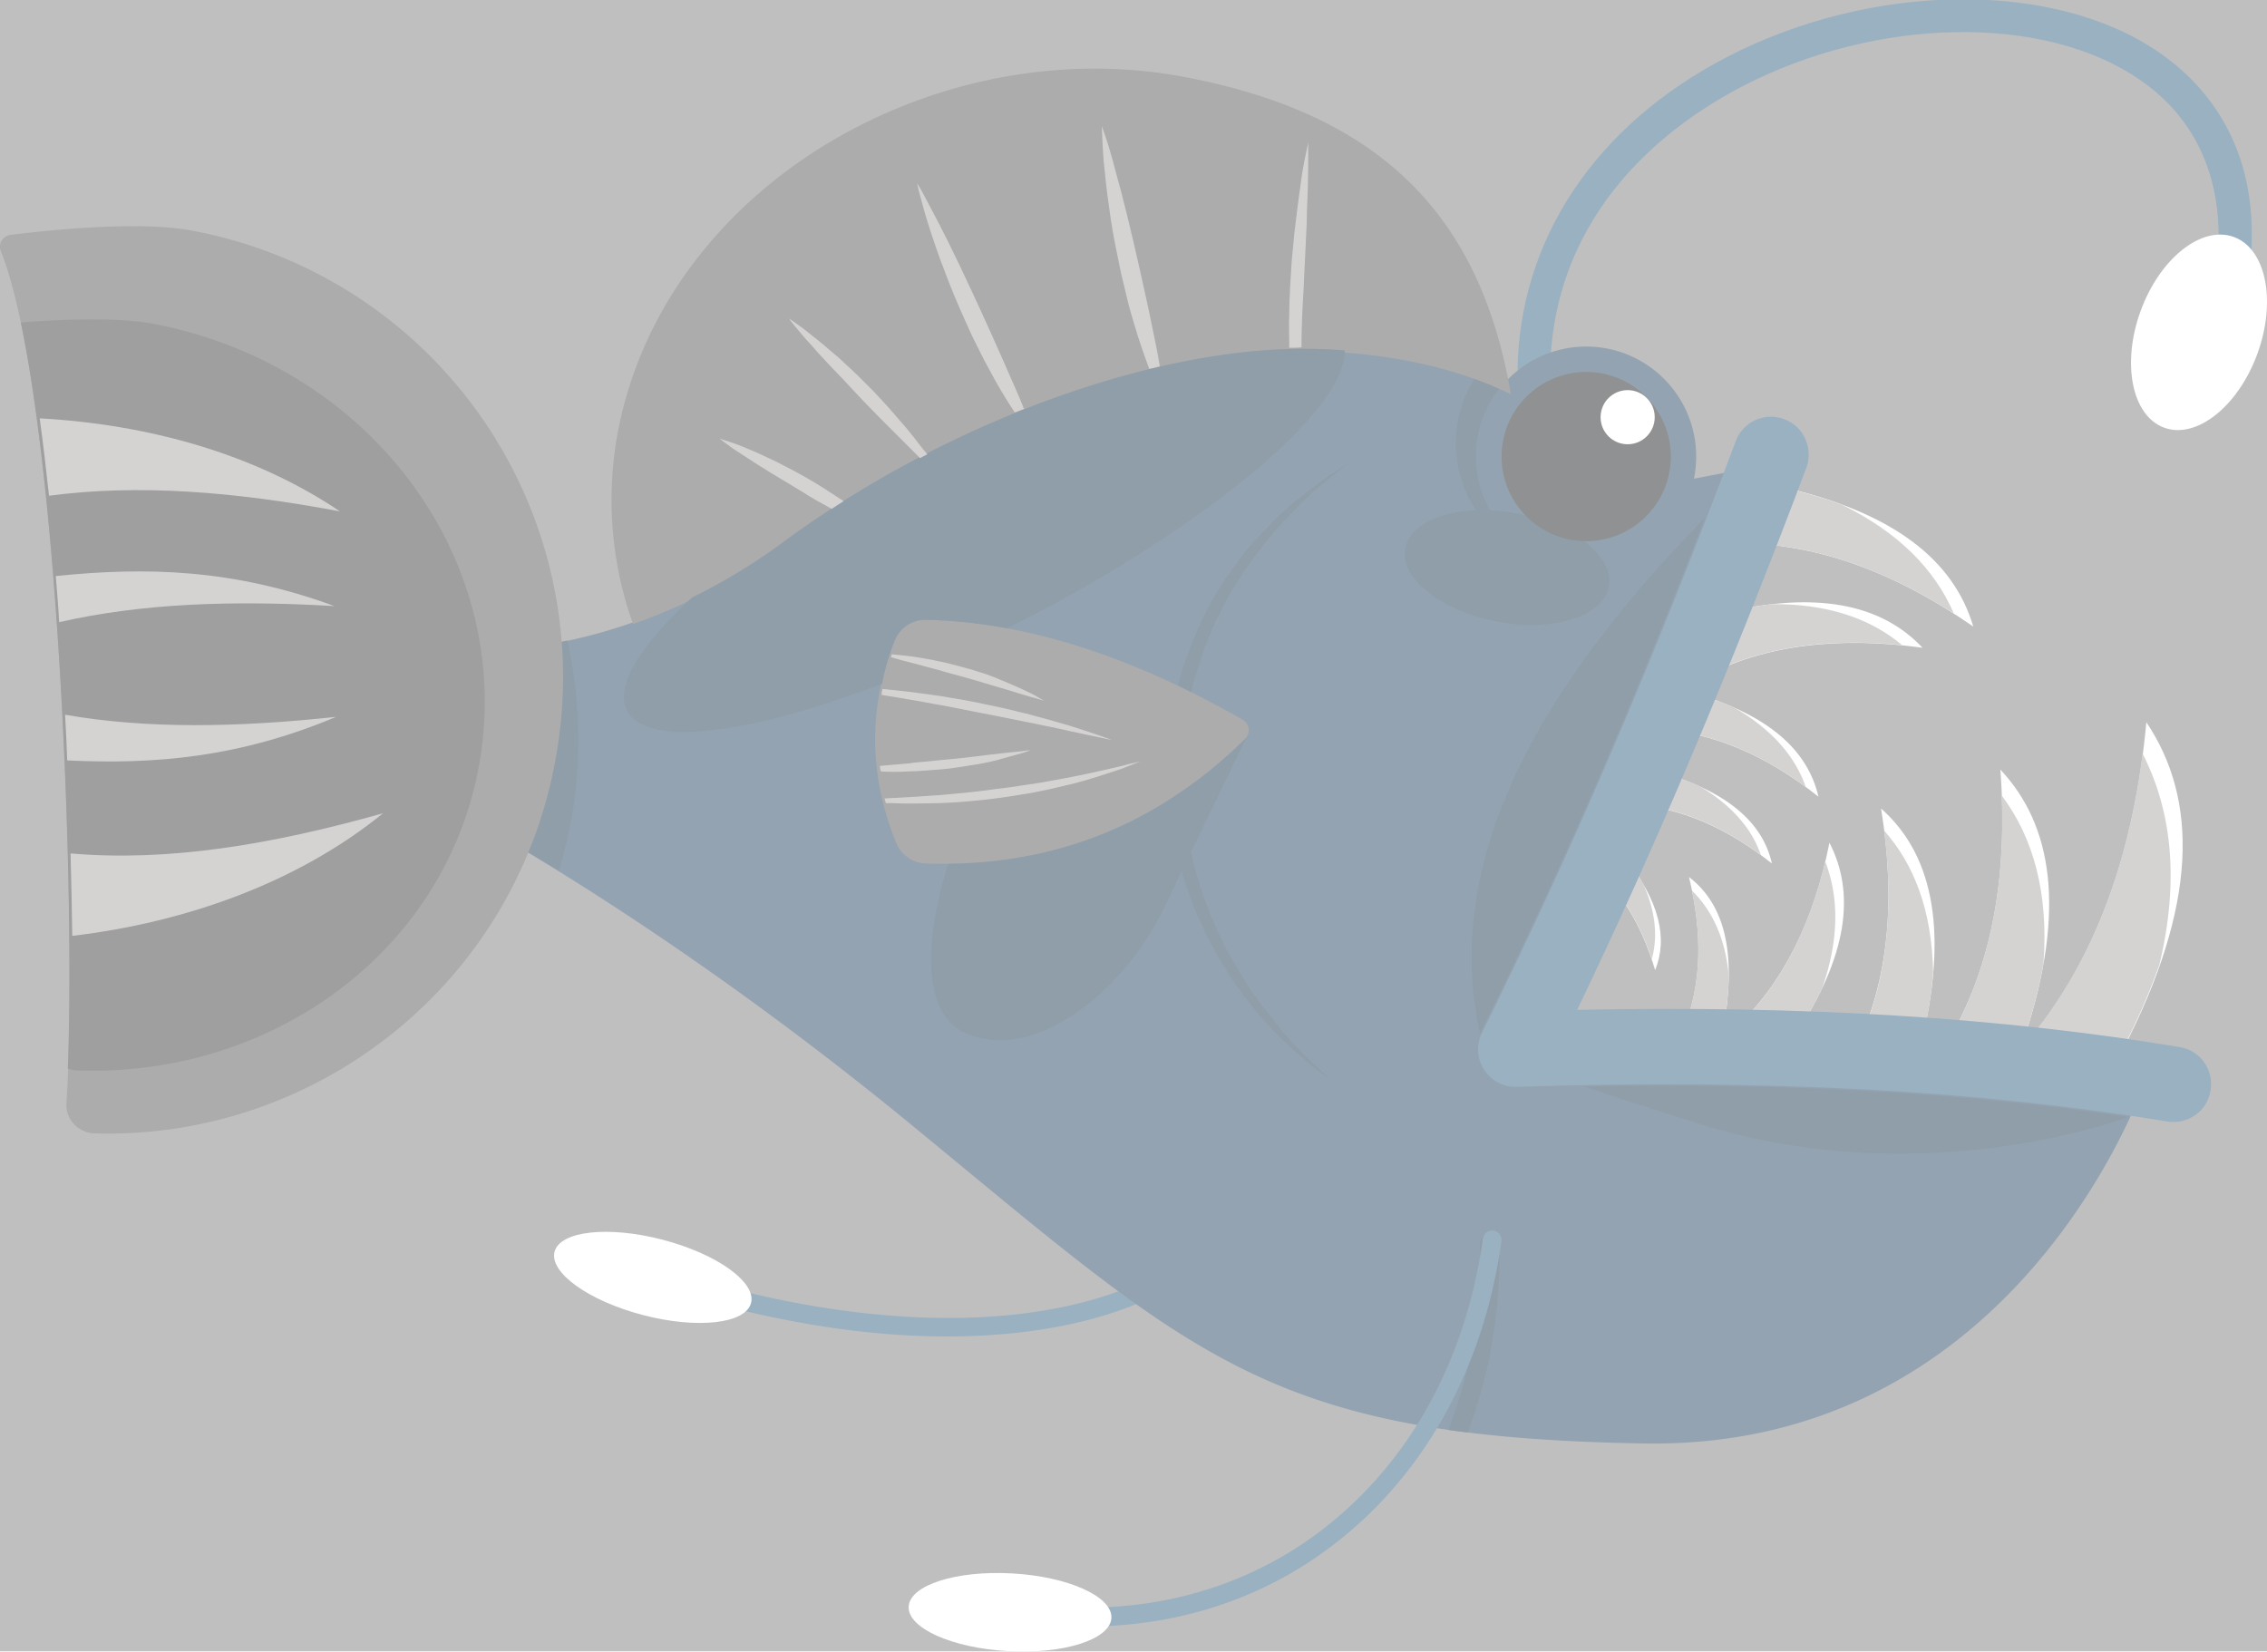 <svg version="1.1" x="0" y="0" viewBox="0 0 137.25 100.001" xml:space="preserve" opacity=".5" xmlns="http://www.w3.org/2000/svg"><rect x="0" y="0" width="137.25" height="100.001" fill="#808080" stroke="none"/><style type="text/css" id="style824">.st1{fill:#fff}.st2{fill:#aba7a6}.st3{fill:#356384}.st4{fill:#284863}.st5{fill:#213e54}.st6{fill:#59595a}</style><g id="g1104"><path id="XMLID_228_" class="st1" d="M129.945 43.73c3.15 4.686 3.124 11.064-1.436 19.85l-5.967-.256c4.354-5.098 6.685-11.731 7.403-19.595z" stroke-width=".256"/><path id="XMLID_227_" class="st2" d="M129.714 45.624c-.896 7.019-3.176 13.013-7.198 17.674l5.968.256a39.051 39.051 0 002.254-5.148c1.204-5.072.769-9.273-1.024-12.782z" stroke-width=".256"/><path id="XMLID_226_" class="st1" d="M121.108 46.598c3.15 3.355 3.995 8.478 1.485 16.137l-4.816.589c2.844-4.687 3.817-10.323 3.33-16.726z" stroke-width=".256"/><path id="XMLID_225_" class="st2" d="M121.185 48.16c.23 5.763-.82 10.886-3.407 15.164l4.815-.59c.512-1.587.897-3.047 1.127-4.43.308-4.253-.615-7.582-2.535-10.144z" stroke-width=".256"/><path id="XMLID_224_" class="st1" d="M119.468 37.94c-1.178-3.995-4.79-6.967-11.91-8.53l-2.664 3.484c4.943-.077 9.784 1.717 14.574 5.046z" stroke-width=".256"/><path id="XMLID_223_" class="st2" d="M118.29 37.146c-4.405-2.817-8.863-4.329-13.396-4.252l2.664-3.483c1.46.333 2.79.717 3.97 1.152 3.432 1.69 5.61 3.92 6.762 6.583z" stroke-width=".256"/><path id="XMLID_222_" class="st1" d="M116.394 39.22c-2.484-2.637-6.48-3.56-12.627-1.971l-.692 3.765c3.79-1.998 8.299-2.485 13.32-1.793z" stroke-width=".256"/><path id="XMLID_221_" class="st2" d="M115.165 39.067c-4.534-.46-8.606.103-12.116 1.947l.692-3.765a26.353 26.353 0 013.535-.666c3.38-.026 5.968.87 7.89 2.484z" stroke-width=".256"/><path id="XMLID_220_" class="st1" d="M110.093 48.237c-.64-2.766-2.945-4.969-7.735-6.326l-1.972 2.254c3.38.179 6.608 1.613 9.707 4.072z" stroke-width=".256"/><path id="XMLID_219_" class="st2" d="M109.325 47.648c-2.87-2.1-5.84-3.33-8.94-3.483l1.973-2.254c.999.281 1.87.589 2.664.947 2.28 1.332 3.663 2.945 4.303 4.79z" stroke-width=".256"/><path id="XMLID_218_" class="st1" d="M107.276 52.284c-.538-2.408-2.587-4.329-6.762-5.533l-1.716 1.973c2.945.153 5.763 1.409 8.478 3.56z" stroke-width=".256"/><path id="XMLID_217_" class="st2" d="M106.61 51.772c-2.51-1.845-5.097-2.92-7.812-3.048l1.716-1.973a24.286 24.286 0 012.33.82c1.999 1.178 3.203 2.587 3.766 4.2z" stroke-width=".256"/><path id="XMLID_216_" class="st1" d="M100.207 58.739c.768-1.896.307-4.15-1.922-6.941l-2.1.512c1.92 1.51 3.202 3.688 4.02 6.429z" stroke-width=".256"/><path id="XMLID_215_" class="st2" d="M100.002 58.073c-.82-2.434-2.05-4.38-3.817-5.763l2.1-.512a15.45 15.45 0 011.179 1.665c.768 1.715.922 3.252.537 4.61z" stroke-width=".256"/><path id="XMLID_214_" class="st1" d="M110.76 51.03c1.562 3.021 1.152 6.838-2.152 11.781l-3.56-.537c2.945-2.767 4.79-6.583 5.71-11.245z" stroke-width=".256"/><path id="XMLID_213_" class="st2" d="M110.503 52.156c-1 4.15-2.74 7.582-5.455 10.118l3.56.537a25.47 25.47 0 001.69-2.92c1.05-2.97 1.05-5.532.205-7.735z" stroke-width=".256"/><path id="XMLID_212_" class="st1" d="M113.884 48.954c2.972 2.639 4.098 6.993 2.536 13.806l-4.124.871c2.075-4.252 2.485-9.195 1.588-14.677z" stroke-width=".256"/><path id="XMLID_211_" class="st2" d="M114.064 50.286c.64 4.97.153 9.452-1.768 13.345l4.124-.87c.333-1.41.538-2.716.615-3.92-.077-3.688-1.127-6.48-2.971-8.555z" stroke-width=".256"/><path id="XMLID_210_" class="st1" d="M102.255 53.104c1.973 1.51 2.844 4.149 2.204 8.427l-2.51.743c1.1-2.74 1.126-5.815.306-9.17z" stroke-width=".256"/><path id="XMLID_209_" class="st2" d="M102.435 53.923c.615 3.048.512 5.84-.487 8.325l2.51-.743c.129-.87.206-1.69.206-2.433-.205-2.254-1-3.945-2.23-5.149z" stroke-width=".256"/><g id="XMLID_207_" transform="matrix(-.256 0 0 .256 314.852 -79.756)"><path id="XMLID_208_" class="st3" d="M871 399.2c-.4-31.1-18.5-58.1-49.6-74.2-34.2-17.7-77.1-18.2-101.9-1.2-11.6 7.9-24.8 23.3-21.7 51.3l7.8-.8c-2.1-19.1 4.3-34.4 18.4-44 22.6-15.5 62.1-14.8 93.9 1.7 16.7 8.7 44.8 28.9 45.4 67.4z"/></g><g id="XMLID_205_" transform="matrix(-.256 0 0 .256 314.852 -79.756)"><path id="XMLID_206_" class="st3" d="M1042.7 624c11.6-2.2 23.4-5.3 35.2-9.4 1.2-.4 1.8-1.7 1.4-2.8-.4-1.2-1.7-1.8-2.8-1.4-32.2 11.1-64.3 15.2-90.3 11.6-31.6-4.4-52-19.5-60.9-44.8-.4-1.2-1.7-1.8-2.8-1.4-1.2.4-1.8 1.7-1.4 2.8 9.3 26.7 31.6 43.2 64.5 47.7 17.1 2.4 36.6 1.6 57.1-2.3z"/></g><path id="XMLID_204_" class="st4" d="M129.868 65.475s-7.582 22.31-30.327 21.926c-22.746-.384-27.177-5.174-44.261-19.21-11.937-9.811-22.08-15.958-27.1-18.776-2.024-1.127-3.074-3.432-2.664-5.686a5.39 5.39 0 014.892-4.355c3.97-.307 10.348-1.639 16.957-6.505 9.964-7.351 23-12.065 32.555-11.706 14.856.563 18.135 8.683 18.135 8.683l7.633-1.46L93.11 62.453z" stroke-width=".256"/><path id="XMLID_203_" class="st5" d="M82.123 27.695s-.128.102-.41.307c-.256.205-.64.487-1.127.87-.23.206-.486.41-.768.64-.282.232-.564.513-.871.795-.154.154-.308.282-.462.461-.153.154-.307.333-.486.512-.154.18-.333.333-.512.538-.154.18-.333.384-.487.59-.692.768-1.332 1.69-1.998 2.664l-.46.768a7.566 7.566 0 00-.436.794 13.15 13.15 0 01-.435.845c-.13.282-.257.59-.385.87-.486 1.18-.922 2.434-1.204 3.766a21.166 21.166 0 00-.486 4.047 24.005 24.005 0 00.256 4.073 26.29 26.29 0 00.948 3.842c.23.615.435 1.204.69 1.767.23.564.513 1.102.769 1.64.128.256.282.512.436.768.154.257.282.487.435.743a9.99 9.99 0 01.435.692 2.338 2.338 0 01.205.333l.23.307c.308.41.59.82.898 1.178.307.359.563.743.845 1.05.28.308.538.615.794.871l.717.717c.205.23.41.41.59.564.179.153.332.307.435.41a4.97 4.97 0 00.358.332s-.128-.102-.41-.307c-.127-.102-.281-.23-.486-.358l-.307-.23c-.103-.078-.205-.18-.333-.283-.231-.205-.487-.435-.77-.666-.281-.256-.563-.537-.87-.82a20.544 20.544 0 01-1.895-2.15c-.077-.103-.154-.206-.256-.308-.077-.102-.154-.23-.23-.333-.155-.23-.334-.46-.488-.692-.18-.23-.307-.486-.46-.742-.154-.257-.334-.487-.462-.769a23.965 23.965 0 01-1.613-3.458c-.435-1.255-.845-2.561-1.076-3.944a23.15 23.15 0 01-.307-4.227 22.708 22.708 0 01.538-4.2c.28-1.358.794-2.664 1.306-3.868.128-.308.282-.59.41-.897l.46-.845a13.756 13.756 0 01.487-.82c.18-.256.333-.537.512-.768.692-.999 1.41-1.895 2.152-2.638.18-.18.359-.385.538-.564.18-.18.358-.333.538-.512.179-.154.358-.333.512-.461a7.175 7.175 0 01.512-.41c.334-.256.64-.538.948-.743.308-.205.564-.41.82-.589a16.144 16.144 0 01.69-.46c.206-.129.386-.231.514-.308a9.667 9.667 0 01.512-.384z" stroke-width=".256"/><circle id="XMLID_202_" class="st4" cx="-96.032" cy="27.643" r="6.66" stroke-width=".256" transform="scale(-1 1)"/><path id="XMLID_201_" class="st5" d="M89.32 22.853a7.095 7.095 0 00-1.05 2.613 7.325 7.325 0 005.84 8.58 1.5 1.5 0 00.333.052c-3.432-.82-5.635-4.226-4.97-7.71a6.538 6.538 0 011.359-2.92c-.461-.23-.974-.435-1.511-.615z" stroke-width=".256"/><g id="XMLID_199_" transform="matrix(-.256 0 0 .256 314.852 -79.756)"><path id="XMLID_200_" class="st3" d="M873.1 568.5c2.4-.5 4.5-1.9 5.8-3.9 1.7-2.6 1.9-6 .5-8.8-20.5-41.3-40.2-87-60-139.9-1.7-4.6-6.9-7-11.5-5.2-4.6 1.7-6.9 6.9-5.2 11.5 18 47.8 35.8 89.9 54.2 128.2-53.6-1.1-100.4 1.8-142.5 8.8-4.9.8-8.1 5.4-7.3 10.3.8 4.9 5.4 8.1 10.3 7.3 44.8-7.4 95.1-10.1 153.7-8.2.7 0 1.3 0 2-.1z"/></g><path id="XMLID_198_" class="st6" d="M47.365 32.967c9.964-7.351 23-12.064 32.555-11.706 5.097.205 8.837 1.28 11.552 2.613-1.87-11.04-8.12-17.008-19.748-19.211-14.96-2.843-31.48 6.532-34.323 21.516a22.4 22.4 0 00.922 11.603c2.817-.973 5.89-2.484 9.042-4.815z" stroke-width=".256"/><path id="XMLID_197_" class="st5" d="M34.353 38.785a29.637 29.637 0 01-3.945.564 5.39 5.39 0 00-4.892 4.354 5.349 5.349 0 002.664 5.686c1.485.82 3.38 1.948 5.66 3.33a30.272 30.272 0 00.769-3.176 28.09 28.09 0 00-.256-10.758z" stroke-width=".256"/><path id="XMLID_196_" class="st6" d="M11.633 13.966c-3.227-.615-8.734-.026-10.988.255a.727.727 0 00-.59 1c3.484 8.683 4.662 41.007 3.97 51.56-.076.974.692 1.794 1.666 1.845 13.447.41 25.563-9.067 27.97-22.797a27.495 27.495 0 00-22.028-31.864z" stroke-width=".256"/><path id="XMLID_195_" d="M29.025 46.214c2.152-12.321-6.608-24.129-19.774-26.613-2.203-.41-5.636-.257-7.992-.077 2.383 11.347 3.254 34.63 2.844 45.183a2.992 2.992 0 00.46.102c11.886.487 22.49-7.249 24.462-18.596z" fill="#414042" stroke-width=".256"/><path id="XMLID_194_" class="st6" d="M75.233 43.575c-6.558-3.74-12.961-5.917-19.185-6.045-.845-.025-1.588.513-1.895 1.28-1.614 4.1-1.538 8.172.102 12.22a2.004 2.004 0 001.793 1.254c7.428.256 13.908-2.203 19.338-7.556.333-.307.282-.896-.153-1.153z" stroke-width=".256"/><ellipse id="XMLID_193_" transform="scale(1 -1) rotate(69.976)" class="st1" cx="26.681" cy="-131.976" rx="6.147" ry="3.765" stroke-width=".256"/><path id="XMLID_192_" class="st5" d="M90.166 74.747a.575.575 0 00-.564.59c.077 4.021-.59 7.837-1.921 11.244.385.052.769.103 1.179.154 1.33-3.484 1.997-7.351 1.92-11.424-.025-.333-.281-.589-.614-.564z" stroke-width=".256"/><g id="XMLID_190_" transform="matrix(-.256 0 0 .256 314.852 -79.756)"><path id="XMLID_191_" class="st3" d="M993.3 694.3c1.2-.2 2-1.4 1.8-2.6-.2-1.2-1.4-2-2.6-1.8-26.7 5.1-52.7-.2-73.1-14.9-21.8-15.7-36.1-40.7-40.2-70.5-.2-1.2-1.3-2.1-2.5-1.9-1.2.2-2.1 1.3-1.9 2.5 4.3 31 19.2 57.1 42 73.5 21.3 15.4 48.5 21 76.5 15.7z"/></g><ellipse id="XMLID_189_" transform="scale(1 -1) rotate(-14.631)" class="st1" cx="57.777" cy="-64.854" rx="6.147" ry="2.357" stroke-width=".256"/><path id="XMLID_188_" class="st5" d="M75.386 44.754c-5.097 5.02-11.116 7.479-17.98 7.556 0 0-3.023 8.76 1.28 10.348 4.303 1.588 9.477-2.894 11.757-7.608 2.28-4.712 5.097-10.553 5.097-10.553a1.098 1.098 0 01-.154.257z" stroke-width=".256"/><ellipse id="XMLID_187_" transform="scale(1 -1) rotate(-10.742)" class="st5" cx="96.049" cy="-16.757" rx="6.275" ry="3.33" stroke-width=".256"/><path id="XMLID_186_" class="st5" d="M95.903 65.782c1.563.538 3.842 1.282 7.095 2.306 13.6 4.226 25.82-.435 25.845-.46-9.785-1.461-20.62-2.076-32.94-1.846z" stroke-width=".256"/><path id="XMLID_185_" class="st5" d="M54.153 38.81c.307-.767 1.05-1.305 1.895-1.28a29.609 29.609 0 014.918.513c.486-.257.973-.487 1.485-.743 11.09-5.79 19.134-12.679 18.955-16.086-.461-.025-.948-.077-1.46-.077-9.58-.358-22.592 4.355-32.556 11.706a35.659 35.659 0 01-5.481 3.33c-3.15 2.894-4.713 5.404-3.944 6.865 1.178 2.253 7.453 1.434 15.444-1.64a14.673 14.673 0 01.744-2.587z" stroke-width=".256"/><path id="XMLID_184_" class="st5" d="M103.229 31.332C93.059 41.73 87.297 52.13 89.602 62.58c4.662-9.35 9.144-19.62 13.627-31.25z" stroke-width=".256"/><circle id="XMLID_183_" cx="-96.032" cy="27.643" r="5.123" fill="#222426" stroke-width=".256" transform="scale(-1 1)"/><circle id="XMLID_182_" class="st1" cx="-98.542" cy="25.261" r="1.639" stroke-width=".256" transform="scale(-1 1)"/><ellipse id="XMLID_181_" transform="scale(1 -1) rotate(-3.242)" class="st1" cx="66.573" cy="-94.008" rx="6.147" ry="2.357" stroke-width=".256"/><g id="XMLID_127_" transform="matrix(-.256 0 0 .256 314.852 -79.756)"><path id="XMLID_179_" class="st2" d="M987.9 407.8c1.2-3 2.8-6.5 4.4-10.2 1.6-3.7 3.4-7.6 5.2-11.6 3.6-7.9 7.3-15.7 10.3-21.5 1.5-2.9 2.8-5.3 3.7-7 .9-1.7 1.5-2.6 1.5-2.6s-.2 1.1-.7 2.9c-.5 1.9-1.2 4.5-2.2 7.6-1 3.1-2.2 6.7-3.7 10.5-1.4 3.8-3.1 7.8-4.9 11.8-.9 2-1.8 4-2.8 5.9-.9 1.9-1.9 3.8-2.9 5.6-1.9 3.6-3.9 6.9-5.7 9.6-.1.1-.1.2-.2.3-.8-.3-1.5-.6-2.3-.9.2 0 .3-.2.3-.4z"/><path id="XMLID_178_" class="st2" d="M957.7 387.4c.8-4 1.8-8.2 2.7-12.4 1.9-8.4 3.9-16.8 5.7-23.1.8-3.1 1.6-5.8 2.2-7.6.6-1.8 1-2.9 1-2.9s0 1.1-.1 3-.2 4.6-.6 7.9c-.3 3.3-.8 7-1.4 11.1-.6 4-1.5 8.3-2.4 12.6l-1.5 6.3c-.5 2.1-1.1 4.1-1.7 6.1-1.1 3.8-2.4 7.4-3.5 10.4-.8-.2-1.7-.4-2.5-.6.5-3.2 1.3-6.9 2.1-10.8z"/><path id="XMLID_131_" class="st2" d="M1013.6 415.2c.9-1.1 1.8-2.3 2.9-3.5 1-1.2 2.1-2.4 3.2-3.7 1.1-1.2 2.3-2.5 3.4-3.7l3.5-3.5c1.2-1.2 2.4-2.3 3.5-3.3 1.1-1.1 2.3-2.1 3.4-3 1.1-1 2.1-1.8 3.1-2.6 2-1.6 3.6-2.9 4.8-3.7 1.2-.9 1.9-1.3 1.9-1.3s-.5.7-1.4 1.8c-.9 1.1-2.3 2.8-4 4.6-.8.9-1.7 2-2.7 3-1 1.1-2 2.2-3.1 3.3-1.1 1.1-2.2 2.3-3.3 3.5-1.1 1.2-2.3 2.4-3.4 3.6-1.2 1.2-2.3 2.4-3.5 3.6l-3.4 3.4-3.2 3.2-2.9 2.9-.1.1c-.6-.3-1.1-.6-1.7-.9.1-.1.2-.3.3-.4 1-1.1 1.8-2.3 2.7-3.4z"/><path id="XMLID_130_" class="st2" d="M1033.2 431.9c-.9-.6-1.8-1.2-2.8-1.8.2-.2.4-.3.7-.5 2.3-1.5 4.7-3.1 7.3-4.6 2.5-1.5 5.1-2.8 7.6-4.1 2.5-1.2 4.8-2.3 6.8-3.1 2-.9 3.8-1.5 5-1.9 1.2-.4 1.9-.6 1.9-.6s-.6.5-1.6 1.2c-1 .8-2.5 1.8-4.4 3-1.8 1.2-4 2.6-6.3 4s-4.8 2.9-7.3 4.4c-2.3 1.5-4.7 2.8-6.9 4z"/><path id="XMLID_128_" class="st2" d="M921.6 380c-.1-2.2-.2-4.3-.3-6.4l-.3-6.3c-.1-2-.2-4-.2-5.9-.1-1.9-.1-3.6-.2-5.3-.1-3.3-.1-6-.1-7.9v-3s.2 1.1.6 2.9c.4 1.9.9 4.5 1.3 7.8.2 1.6.5 3.4.7 5.2.2 1.9.5 3.8.7 5.8.2 2 .4 4.1.6 6.3.1 2.1.3 4.3.4 6.5.1 2.2.2 4.3.2 6.5.1 2.1 0 4.3 0 6.3v1.3c-1 0-1.9 0-2.9-.1 0-4.2-.2-9-.5-13.7z"/></g><g id="XMLID_120_" transform="matrix(-.256 0 0 .256 314.852 -79.756)"><path id="XMLID_124_" class="st2" d="M1139.3 503.9c26.6 7.5 51 11.5 73.9 9.5-.2 6.8-.3 13.3-.4 19.5-26.9-3.2-53.3-12.6-73.5-29z"/><path id="XMLID_123_" class="st2" d="M1214.5 480.6c-.2 3.6-.4 7.2-.5 10.8-20.8 1-40.7-.7-63.6-10.3 23.2 2.5 44.6 2.9 64.1-.5z"/><path id="XMLID_122_" class="st2" d="M1150.8 454.9c24-8.8 44.5-9.3 65.9-7.1-.3 3.6-.6 7.2-.8 10.9-19.7-4.5-41.4-5.2-65.1-3.8z"/><path id="XMLID_121_" class="st2" d="M1220.5 410.5c-.8 5.8-1.5 11.9-2.2 18.3-21-2.8-43.9-1-68.8 3.7 20.3-13.7 45.5-20.6 71-22z"/></g><g id="XMLID_111_" transform="matrix(-.256 0 0 .256 314.852 -79.756)"><path id="XMLID_119_" class="st2" d="M970.7 494.1c1.6.4 3.4.7 5.2 1.1 1.9.4 3.8.7 5.9 1.1 2 .4 4.2.7 6.3 1 2.1.4 4.3.6 6.5.9 2.2.3 4.4.6 6.5.8 2.2.2 4.3.4 6.4.6 2.1.1 4.1.3 6 .4 1.9.1 3.7.2 5.4.3.6 0 1.2.1 1.8.1-.1.4-.2.8-.3 1.1h-1.5c-1.7.1-3.5.1-5.4.1-1.9 0-3.9-.1-6-.1-2.1-.1-4.3-.2-6.4-.4-2.2-.2-4.4-.4-6.6-.7-2.2-.3-4.4-.6-6.6-1-2.2-.3-4.3-.8-6.3-1.2-2-.5-4-.9-5.9-1.4-1.9-.5-3.6-1-5.2-1.5s-3.1-1-4.3-1.4c-1.3-.4-2.4-.8-3.3-1.2-1.8-.7-2.8-1.1-2.8-1.1s1.1.3 3 .7c1.7.5 4.4 1.1 7.6 1.8z"/><path id="XMLID_118_" class="st2" d="M969.7 486c-1.8.4-2.8.6-2.8.6s1-.4 2.7-1c1.7-.6 4.2-1.4 7.3-2.4 3-.9 6.6-1.9 10.4-2.9 1.9-.4 3.9-1 5.9-1.4 2-.4 4.1-.9 6.2-1.3 2.1-.4 4.2-.8 6.2-1.1 2-.4 4.1-.6 6-.9 3.5-.5 6.7-.8 9.6-1.1.1.5.2.9.2 1.4-2.9.5-6.1 1-9.5 1.6-1.9.4-3.9.7-6 1.1-2 .4-4.1.8-6.1 1.2-4.1.8-8.2 1.6-12.1 2.4-3.9.8-7.5 1.5-10.5 2.2-3.1.7-5.7 1.2-7.5 1.6z"/><path id="XMLID_114_" class="st2" d="M1015 494c-1.3 0-2.6-.1-3.9-.2-1.3-.1-2.6-.2-4-.3-1.3-.1-2.7-.3-4-.5-1.3-.2-2.6-.4-3.8-.6-2.5-.4-4.8-.9-6.7-1.5-1.9-.5-3.5-1-4.7-1.3-1.1-.4-1.7-.6-1.7-.6s.7 0 1.8.2c1.2.1 2.8.3 4.8.5s4.3.5 6.7.8c2.5.3 5.1.6 7.7.8 1.3.1 2.6.3 3.9.4 1.3.1 2.6.2 3.8.4 2.5.2 4.8.4 6.8.6h.1c0 .4-.1.8-.2 1.3-1 .1-2 .1-3.2.1-.9 0-2.1 0-3.4-.1z"/><path id="XMLID_113_" class="st2" d="M1019.2 467c-.8.2-1.8.5-2.9.8-1.9.5-4 1-6.4 1.7-1.2.3-2.4.6-3.6 1-1.2.3-2.5.7-3.7 1-2.5.7-4.9 1.4-7.2 2.1-2.3.7-4.5 1.3-6.3 1.9-1.9.6-3.4 1-4.5 1.3-1.1.3-1.7.5-1.7.5s.6-.3 1.6-.9c1-.6 2.4-1.3 4.2-2.1 1.8-.8 3.9-1.7 6.1-2.6 1.1-.4 2.3-.9 3.5-1.2 1.2-.4 2.5-.8 3.7-1.1 1.3-.3 2.5-.7 3.8-1 1.2-.3 2.5-.5 3.7-.8 1.2-.2 2.4-.4 3.5-.6 1.1-.2 2.1-.3 3.1-.4 1.1-.1 2-.2 2.9-.3 0 .2.1.4.2.7z"/></g></g></svg>